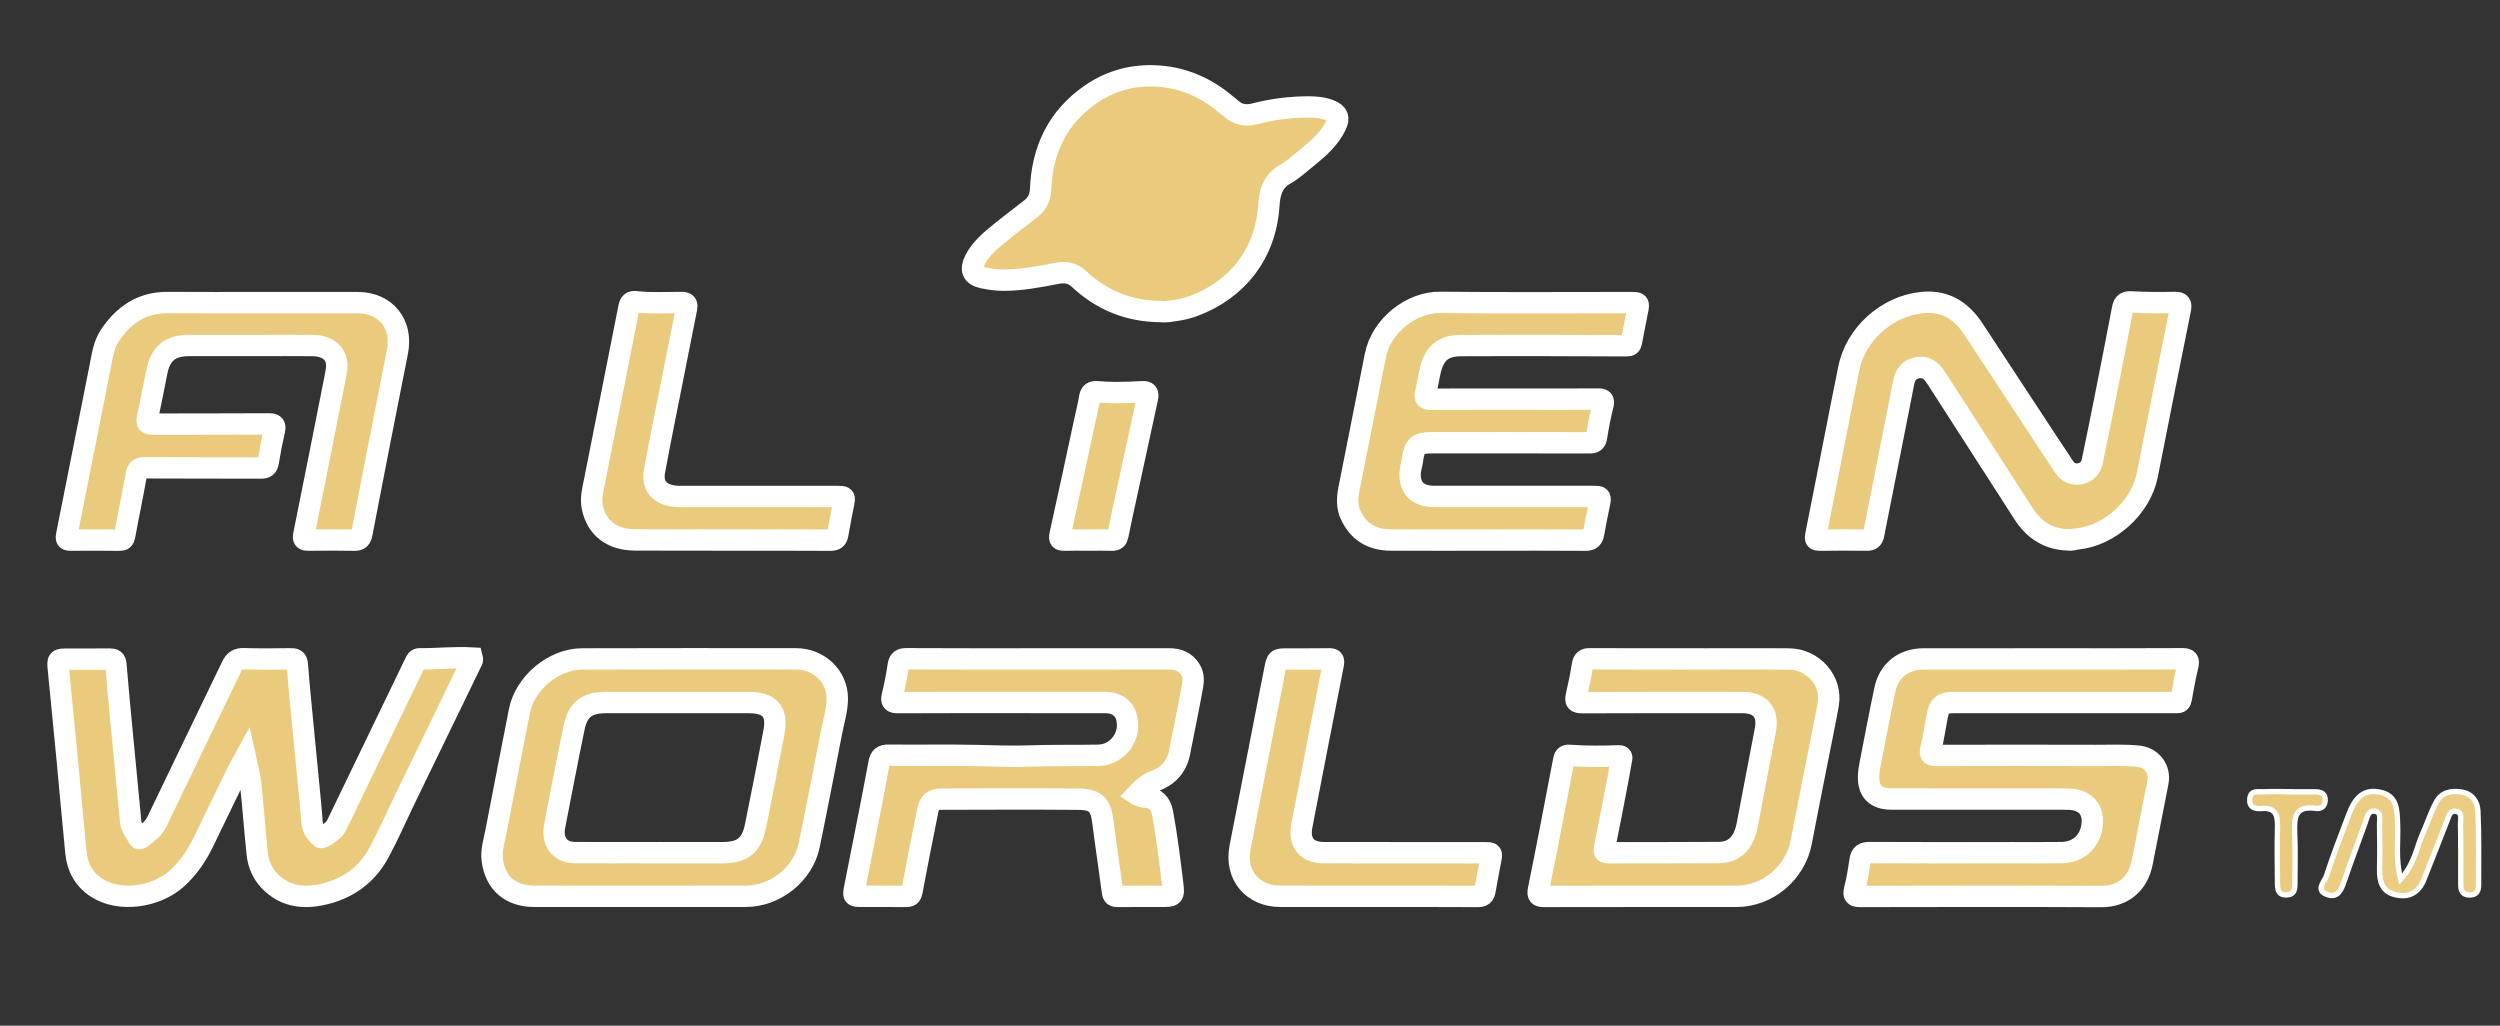 <?xml version="1.0" encoding="utf-8"?>
<!-- Generator: Adobe Illustrator 16.0.0, SVG Export Plug-In . SVG Version: 6.00 Build 0)  -->
<!DOCTYPE svg PUBLIC "-//W3C//DTD SVG 1.1//EN" "http://www.w3.org/Graphics/SVG/1.1/DTD/svg11.dtd">
<svg version="1.1" id="Layer_1" xmlns="http://www.w3.org/2000/svg" xmlns:xlink="http://www.w3.org/1999/xlink" x="0px" y="0px"
	 width="117px" height="48px" viewBox="0 0 117 48" enable-background="new 0 0 117 48" xml:space="preserve">
<rect x="0" y="0" width="117" height="48" fill="#333333" stroke="none"/>
<g>
	<path fill="#EACA7D" stroke="#FFFFFF" stroke-miterlimit="10" d="M54.344,14.58c-1.531-0.005-2.789-0.536-3.845-1.523
		c-0.324-0.301-0.656-0.338-1.046-0.263c-0.82,0.159-1.64,0.316-2.48,0.318c-0.332,0-0.66-0.045-0.983-0.114
		c-0.478-0.103-0.592-0.374-0.367-0.819c0.281-0.558,0.754-0.937,1.222-1.317c0.459-0.375,0.936-0.729,1.402-1.095
		c0.292-0.229,0.438-0.523,0.454-0.903c0.072-1.852,0.793-3.37,2.34-4.444c0.884-0.614,1.883-0.899,2.946-0.87
		c1.298,0.036,2.44,0.523,3.428,1.369c0.059,0.051,0.125,0.094,0.181,0.147c0.329,0.307,0.696,0.372,1.131,0.259
		c0.821-0.211,1.66-0.319,2.51-0.319c0.348,0,0.701,0.029,1.03,0.168c0.354,0.149,0.421,0.351,0.254,0.696
		c-0.314,0.653-0.854,1.102-1.397,1.545c-0.318,0.259-0.626,0.539-0.978,0.74c-0.586,0.334-0.725,0.845-0.764,1.464
		c-0.147,2.263-1.474,3.923-3.478,4.685c-0.244,0.092-0.501,0.164-0.759,0.204C54.858,14.552,54.569,14.615,54.344,14.58z"/>
	<path fill="#EACB7E" stroke="#FFFFFF" stroke-miterlimit="10" d="M22.104,30.795c0.029,0.108-0.036,0.178-0.072,0.254
		c-1.007,2.076-2.016,4.152-3.022,6.229c-0.42,0.866-0.807,1.753-1.261,2.602c-0.595,1.115-1.556,1.772-2.792,2.007
		c-0.879,0.169-1.685,0.021-2.338-0.653c-0.347-0.359-0.531-0.798-0.581-1.28c-0.115-1.102-0.194-2.208-0.312-3.309
		c-0.04-0.372-0.15-0.736-0.248-1.192c-0.159,0.292-0.287,0.504-0.396,0.726c-0.525,1.076-1.042,2.156-1.566,3.234
		c-0.309,0.636-0.698,1.21-1.226,1.691c-0.995,0.906-2.707,1.121-3.75,0.452c-0.6-0.386-0.917-0.945-0.985-1.644
		c-0.149-1.509-0.282-3.019-0.425-4.526c-0.127-1.346-0.26-2.689-0.394-4.033c-0.05-0.505-0.054-0.505,0.466-0.505
		c0.643,0,1.286,0.005,1.929-0.004c0.187-0.002,0.277,0.043,0.294,0.256c0.086,1.056,0.187,2.109,0.288,3.163
		c0.132,1.403,0.267,2.805,0.404,4.208c0.027,0.283,0.241,0.482,0.352,0.729c0.032,0.073,0.092,0.052,0.144,0.01
		c0.282-0.22,0.567-0.415,0.735-0.765c1.158-2.426,2.339-4.839,3.499-7.262c0.129-0.269,0.277-0.364,0.576-0.355
		c0.72,0.025,1.441,0.014,2.163,0.005c0.202-0.003,0.31,0.021,0.329,0.27c0.076,0.999,0.179,1.995,0.274,2.989
		c0.109,1.133,0.22,2.263,0.329,3.394c0.025,0.271,0.049,0.542,0.073,0.813c0.003,0.039,0.003,0.078,0.004,0.118
		c0.009,0.325,0.189,0.567,0.41,0.774c0.076,0.07,0.634-0.337,0.727-0.527c0.896-1.85,1.788-3.699,2.681-5.548
		c0.338-0.702,0.677-1.403,1.015-2.104c0.043-0.091,0.083-0.18,0.205-0.178C20.457,30.839,21.28,30.748,22.104,30.795z"/>
	<path fill="#EACA7D" stroke="#FFFFFF" stroke-miterlimit="10" d="M96.013,30.837c2.036,0,4.072,0.004,6.108-0.007
		c0.27-0.001,0.333,0.061,0.268,0.329c-0.124,0.511-0.216,1.027-0.308,1.544c-0.023,0.137-0.077,0.185-0.207,0.176
		c-0.068-0.005-0.138,0-0.205,0c-3.411,0-6.821,0-10.23,0c-0.529,0-0.682,0.125-0.783,0.656c-0.096,0.506-0.17,1.017-0.291,1.516
		c-0.064,0.271,0.018,0.306,0.259,0.304c2.494-0.007,4.989-0.007,7.483,0c0.652,0,1.304-0.029,1.955,0.033
		c0.634,0.062,1.05,0.603,0.928,1.228c-0.247,1.25-0.491,2.497-0.735,3.747c-0.192,0.998-0.9,1.6-1.919,1.595
		c-3.75-0.02-7.503-0.01-11.253-0.004c-0.262,0-0.365-0.028-0.286-0.331c0.117-0.452,0.188-0.913,0.259-1.376
		c0.041-0.275,0.167-0.347,0.444-0.346c2.23,0.013,4.462,0.008,6.694,0.006c0.759,0,1.52,0.007,2.279-0.004
		c0.821-0.01,1.39-0.561,1.445-1.379c0.046-0.686-0.367-1.105-1.113-1.125c-0.311-0.01-0.623-0.002-0.935-0.002
		c-2.446,0-4.892,0.002-7.338-0.002c-0.772,0-1.127-0.379-1.081-1.147c0.01-0.164,0.041-0.327,0.071-0.49
		c0.228-1.163,0.445-2.328,0.692-3.487c0.191-0.898,0.883-1.433,1.805-1.433C92.018,30.836,94.014,30.837,96.013,30.837z"/>
	<path fill="#EACB7E" stroke="#FFFFFF" stroke-miterlimit="10" d="M29.975,41.949c-1.656,0-3.312,0.001-4.968-0.002
		c-1.115-0.001-1.828-0.61-1.97-1.701c-0.06-0.461,0.095-0.906,0.179-1.353c0.354-1.869,0.729-3.734,1.09-5.604
		c0.255-1.316,1.595-2.449,2.94-2.451c3.331-0.009,6.662-0.009,9.993-0.005c1.079,0,1.955,0.813,1.947,1.876
		c-0.004,0.515-0.167,1.03-0.267,1.545c-0.347,1.771-0.684,3.548-1.051,5.315c-0.279,1.342-1.587,2.376-2.955,2.377
		C33.268,41.95,31.621,41.949,29.975,41.949z M30.471,39.904c0,0.001,0,0.002,0,0.002c1.12,0,2.24,0.004,3.36,0
		c0.919-0.004,1.341-0.338,1.525-1.238c0.298-1.466,0.586-2.933,0.865-4.402c0.182-0.961-0.189-1.387-1.178-1.387
		c-2.23-0.002-4.459-0.002-6.69,0c-0.876,0-1.308,0.322-1.485,1.171c-0.319,1.542-0.614,3.084-0.914,4.628
		c-0.035,0.18-0.036,0.371,0.008,0.553c0.1,0.412,0.448,0.669,0.944,0.672C28.095,39.91,29.283,39.904,30.471,39.904z"/>
	<path fill="#EACB7E" stroke="#FFFFFF" stroke-miterlimit="10" d="M96.813,25.266c-0.943-0.016-1.621-0.466-2.112-1.226
		c-1.318-2.046-2.633-4.095-3.95-6.142c-0.077-0.123-0.158-0.245-0.245-0.362c-0.206-0.278-0.481-0.395-0.819-0.317
		c-0.341,0.079-0.521,0.323-0.589,0.655c-0.142,0.705-0.277,1.411-0.417,2.116c-0.332,1.677-0.667,3.354-0.996,5.031
		c-0.036,0.182-0.113,0.259-0.311,0.255c-0.739-0.009-1.48-0.006-2.222,0.003c-0.172,0.001-0.209-0.043-0.174-0.221
		c0.413-2.068,0.814-4.137,1.222-6.206c0.104-0.525,0.215-1.047,0.315-1.572c0.316-1.635,1.783-2.954,3.437-3.121
		c1.092-0.11,1.845,0.386,2.415,1.254c1.209,1.839,2.416,3.678,3.624,5.517c0.198,0.301,0.404,0.596,0.597,0.9
		c0.178,0.279,0.434,0.401,0.746,0.344c0.313-0.057,0.52-0.271,0.585-0.583c0.202-0.96,0.396-1.922,0.586-2.885
		c0.281-1.42,0.564-2.84,0.832-4.263c0.054-0.289,0.178-0.329,0.455-0.312c0.661,0.041,1.324,0.036,1.984,0.025
		c0.283-0.005,0.314,0.077,0.262,0.338c-0.524,2.581-1.037,5.163-1.546,7.746c-0.299,1.506-1.752,2.833-3.289,2.983
		C97.068,25.238,96.938,25.297,96.813,25.266z"/>
	<path fill="#EACA7D" stroke="#FFFFFF" stroke-miterlimit="10" d="M53.202,37.181c0.163,0.106,0.315,0.112,0.455,0.127
		c0.454,0.048,0.674,0.325,0.75,0.735c0.202,1.1,0.339,2.209,0.474,3.317c0.072,0.586,0.051,0.589-0.557,0.589
		c-0.672,0-1.344-0.005-2.017,0.003c-0.15,0.001-0.219-0.027-0.241-0.2c-0.142-1.089-0.31-2.172-0.447-3.261
		c-0.103-0.82-0.322-1.08-1.142-1.088c-2.143-0.018-4.288-0.009-6.431-0.003c-0.378,0-0.549,0.149-0.625,0.524
		c-0.255,1.268-0.507,2.535-0.744,3.804c-0.037,0.196-0.117,0.225-0.287,0.224c-0.702-0.008-1.403-0.003-2.105-0.005
		c-0.348,0-0.36-0.016-0.291-0.368c0.173-0.877,0.348-1.753,0.52-2.631c0.211-1.075,0.428-2.153,0.624-3.233
		c0.051-0.283,0.159-0.376,0.454-0.372c1.374,0.017,2.748-0.017,4.121,0.017c0.818,0.017,1.636,0.051,2.452,0.022
		c1.081-0.039,2.162-0.013,3.241-0.034c0.923-0.018,1.576-0.94,1.304-1.828c-0.121-0.396-0.486-0.641-0.977-0.643
		c-1.344-0.003-2.688-0.001-4.033-0.001c-1.89,0-3.78-0.004-5.67,0.006c-0.272,0.002-0.333-0.062-0.266-0.332
		c0.115-0.46,0.204-0.93,0.273-1.399c0.037-0.254,0.139-0.323,0.392-0.321c2.124,0.012,4.248,0.007,6.372,0.007
		c1.968,0,3.936,0.001,5.904-0.002c0.427,0,0.78,0.13,1.012,0.515c0.154,0.256,0.136,0.534,0.087,0.797
		c-0.188,1.031-0.401,2.058-0.605,3.089c-0.134,0.675-0.563,1.101-1.185,1.327C53.676,36.687,53.45,36.921,53.202,37.181z"/>
	<path fill="#EACA7D" stroke="#FFFFFF" stroke-miterlimit="10" d="M12.246,14.163c1.5,0,3-0.002,4.5,0
		c1.312,0.002,2.111,1.009,1.855,2.296c-0.566,2.838-1.118,5.68-1.667,8.521c-0.043,0.219-0.119,0.307-0.357,0.3
		c-0.71-0.016-1.422-0.01-2.133-0.002c-0.2,0.002-0.271-0.028-0.223-0.264c0.497-2.455,0.981-4.913,1.468-7.371
		c0.024-0.124,0.047-0.248,0.063-0.373c0.086-0.655-0.348-1.091-1.12-1.1c-0.848-0.01-1.695-0.002-2.543-0.002
		c-1.081,0-2.163-0.001-3.244,0c-0.877,0-1.334,0.375-1.504,1.227c-0.144,0.714-0.277,1.43-0.438,2.14
		c-0.059,0.261,0.012,0.317,0.263,0.315c1.802-0.007,3.604,0.002,5.406-0.011c0.275-0.001,0.327,0.067,0.267,0.324
		c-0.112,0.482-0.207,0.97-0.285,1.458c-0.035,0.219-0.124,0.283-0.343,0.282c-1.812-0.008-3.625,0-5.436-0.01
		c-0.248-0.001-0.351,0.058-0.397,0.321c-0.167,0.957-0.371,1.906-0.545,2.862c-0.03,0.166-0.088,0.207-0.242,0.205
		c-0.759-0.007-1.52-0.013-2.279-0.003c-0.219,0.003-0.225-0.071-0.188-0.259c0.525-2.619,1.042-5.24,1.563-7.86
		c0.1-0.504,0.163-1.021,0.46-1.464c0.641-0.958,1.491-1.541,2.685-1.536C9.303,14.168,10.774,14.163,12.246,14.163z"/>
	<path fill="#EACB7E" stroke="#FFFFFF" stroke-miterlimit="10" d="M69.639,25.275c-1.521,0-3.04,0.005-4.56-0.002
		c-0.882-0.006-1.529-0.394-1.888-1.218c-0.222-0.509-0.09-1.015,0.009-1.519c0.386-1.954,0.781-3.906,1.159-5.86
		c0.281-1.465,1.72-2.538,3.03-2.524c2.972,0.031,5.944,0.01,8.916,0.01c0.402,0,0.405,0.001,0.332,0.381
		c-0.093,0.487-0.195,0.972-0.285,1.459c-0.025,0.141-0.072,0.18-0.228,0.179c-2.583-0.011-5.164-0.021-7.746-0.008
		c-0.854,0.005-1.257,0.367-1.448,1.198c-0.078,0.34-0.131,0.688-0.213,1.026c-0.054,0.225,0.013,0.288,0.24,0.287
		c1.549-0.008,3.099-0.004,4.647-0.004c1.063,0,2.125,0.004,3.186-0.004c0.225-0.001,0.287,0.044,0.228,0.284
		c-0.122,0.489-0.221,0.986-0.297,1.485c-0.035,0.229-0.126,0.28-0.34,0.279c-2.456-0.007-4.91-0.004-7.366-0.004
		c-0.666,0-0.819,0.137-0.906,0.789c-0.03,0.211-0.101,0.418-0.113,0.629c-0.034,0.658,0.312,1.038,0.975,1.09
		c0.105,0.008,0.214,0.005,0.32,0.005c2.428,0,4.853,0,7.278,0c0.345,0,0.353,0.015,0.285,0.343
		c-0.094,0.456-0.189,0.912-0.269,1.372c-0.04,0.232-0.117,0.336-0.388,0.332C72.679,25.267,71.157,25.275,69.639,25.275z"/>
	<path fill="#EACA7D" stroke="#FFFFFF" stroke-miterlimit="10" d="M79.087,30.839c1.551,0,3.1-0.013,4.648,0.002
		c1.133,0.013,2.011,1.034,1.828,2.105c-0.106,0.621-0.237,1.239-0.358,1.857c-0.303,1.536-0.614,3.067-0.906,4.604
		c-0.274,1.444-1.573,2.542-3.036,2.542c-2.991,0-5.98-0.003-8.974,0.004c-0.26,0-0.347-0.024-0.286-0.329
		c0.408-2.01,0.792-4.022,1.176-6.036c0.031-0.158,0.075-0.251,0.254-0.238c0.777,0.057,1.556,0.052,2.334,0.023
		c0.195-0.006,0.121,0.149,0.106,0.232c-0.078,0.469-0.167,0.938-0.257,1.404c-0.171,0.887-0.339,1.775-0.522,2.659
		c-0.038,0.184-0.019,0.242,0.179,0.241c1.726-0.005,3.449,0.005,5.174-0.01c0.721-0.006,1.16-0.452,1.32-1.279
		c0.286-1.487,0.568-2.977,0.853-4.464c0.152-0.805-0.237-1.276-1.066-1.278c-2.504-0.002-5.008-0.005-7.512,0.007
		c-0.277,0.001-0.326-0.071-0.268-0.325c0.11-0.472,0.208-0.948,0.283-1.428c0.035-0.229,0.119-0.304,0.353-0.301
		c1.559,0.009,3.117,0.005,4.677,0.005C79.087,30.837,79.087,30.837,79.087,30.839z"/>
	<path fill="#EACB7E" stroke="#FFFFFF" stroke-miterlimit="10" d="M34.271,25.27c-1.52,0-3.041,0.006-4.56-0.003
		c-1.081-0.004-1.789-0.558-1.99-1.526c-0.09-0.433,0.03-0.853,0.112-1.269c0.53-2.698,1.074-5.391,1.602-8.088
		c0.041-0.213,0.117-0.286,0.32-0.263c0.718,0.083,1.438,0.035,2.158,0.037c0.243,0,0.249,0.113,0.214,0.291
		c-0.34,1.706-0.68,3.41-1.017,5.116c-0.165,0.829-0.329,1.658-0.48,2.489c-0.124,0.682,0.24,1.105,0.992,1.173
		c0.126,0.013,0.252,0.009,0.38,0.009c2.396,0,4.792,0,7.188,0c0.349,0,0.353,0.009,0.288,0.341c-0.095,0.476-0.19,0.952-0.271,1.43
		c-0.036,0.216-0.135,0.274-0.351,0.274c-1.529-0.011-3.059-0.005-4.587-0.005C34.271,25.273,34.271,25.271,34.271,25.27z"/>
	<path fill="#EACB7E" stroke="#FFFFFF" stroke-miterlimit="10" d="M64.446,41.949c-1.509,0-3.02,0.003-4.53-0.002
		c-1.311-0.003-2.132-1.002-1.881-2.29c0.539-2.777,1.082-5.551,1.627-8.325c0.095-0.491,0.097-0.491,0.591-0.491
		c0.644,0,1.287,0.002,1.93-0.007c0.213-0.005,0.256,0.046,0.212,0.268c-0.497,2.506-0.979,5.014-1.466,7.524
		c-0.156,0.805,0.215,1.276,1.03,1.278c2.504,0.006,5.01,0.002,7.514,0.004c0.361,0,0.358,0,0.287,0.362
		c-0.091,0.467-0.183,0.935-0.262,1.404c-0.035,0.209-0.119,0.282-0.344,0.28C67.585,41.944,66.018,41.949,64.446,41.949z"/>
	<path fill="#EACB7E" stroke="#FFFFFF" stroke-miterlimit="10" d="M50.91,25.275c-0.36,0-0.72-0.009-1.081,0.004
		c-0.197,0.005-0.271-0.021-0.218-0.257c0.39-1.751,0.763-3.508,1.142-5.263c0.084-0.389,0.18-0.776,0.247-1.168
		c0.035-0.212,0.137-0.272,0.335-0.258c0.3,0.023,0.601,0.042,0.901,0.04c0.408-0.001,0.816-0.015,1.222-0.04
		c0.23-0.014,0.292,0.068,0.245,0.287c-0.318,1.451-0.631,2.903-0.944,4.354c-0.15,0.691-0.306,1.382-0.443,2.077
		c-0.033,0.17-0.098,0.229-0.267,0.227C51.669,25.268,51.289,25.275,50.91,25.275z"/>
	<path fill="#EBCD84" stroke="#FFFFFF" stroke-width="0.25" stroke-miterlimit="10" d="M112.348,41.148
		c0.651-0.698,0.741-1.485,1.047-2.164c0.213-0.478,0.374-0.984,0.621-1.441c0.245-0.466,0.696-0.555,1.186-0.476
		c0.5,0.078,0.745,0.459,0.764,0.886c0.054,1.156,0.029,2.315,0.031,3.475c0,0.286-0.112,0.469-0.436,0.458
		c-0.333-0.009-0.397-0.225-0.397-0.492c-0.002-0.949,0.005-1.899-0.013-2.845c-0.003-0.221,0.11-0.557-0.253-0.586
		c-0.239-0.018-0.301,0.244-0.376,0.443c-0.354,0.915-0.715,1.827-1.078,2.742c-0.237,0.61-0.687,0.878-1.331,0.729
		c-0.638-0.147-0.763-0.634-0.749-1.212c0.018-0.703,0.01-1.405-0.002-2.108c-0.003-0.222,0.097-0.568-0.243-0.596
		c-0.295-0.029-0.337,0.294-0.42,0.523c-0.33,0.928-0.68,1.844-0.998,2.774c-0.135,0.399-0.302,0.783-0.788,0.609
		c-0.575-0.202-0.12-0.609-0.038-0.866c0.311-0.969,0.682-1.913,1.043-2.867c0.249-0.664,0.606-1.232,1.449-1.065
		c0.824,0.16,0.817,0.832,0.84,1.48C112.243,39.362,112.102,40.192,112.348,41.148z"/>
	<path fill="#EACB7E" stroke="#FFFFFF" stroke-width="0.25" stroke-miterlimit="10" d="M107.097,37.058c0.423,0,0.843-0.002,1.265,0
		c0.284,0,0.481,0.097,0.455,0.428c-0.019,0.27-0.207,0.377-0.432,0.347c-1.051-0.154-1.015,0.516-0.991,1.23
		c0.03,0.738,0.012,1.476,0.008,2.212c-0.003,0.283,0.022,0.598-0.396,0.606c-0.409,0.013-0.42-0.288-0.421-0.578
		c-0.009-0.841-0.019-1.688,0-2.527c0.013-0.544-0.019-0.999-0.755-0.937c-0.306,0.023-0.579-0.057-0.54-0.454
		c0.044-0.425,0.394-0.317,0.65-0.329c0.386-0.02,0.773-0.004,1.159-0.004C107.097,37.056,107.097,37.056,107.097,37.058z"/>
</g>
</svg>
